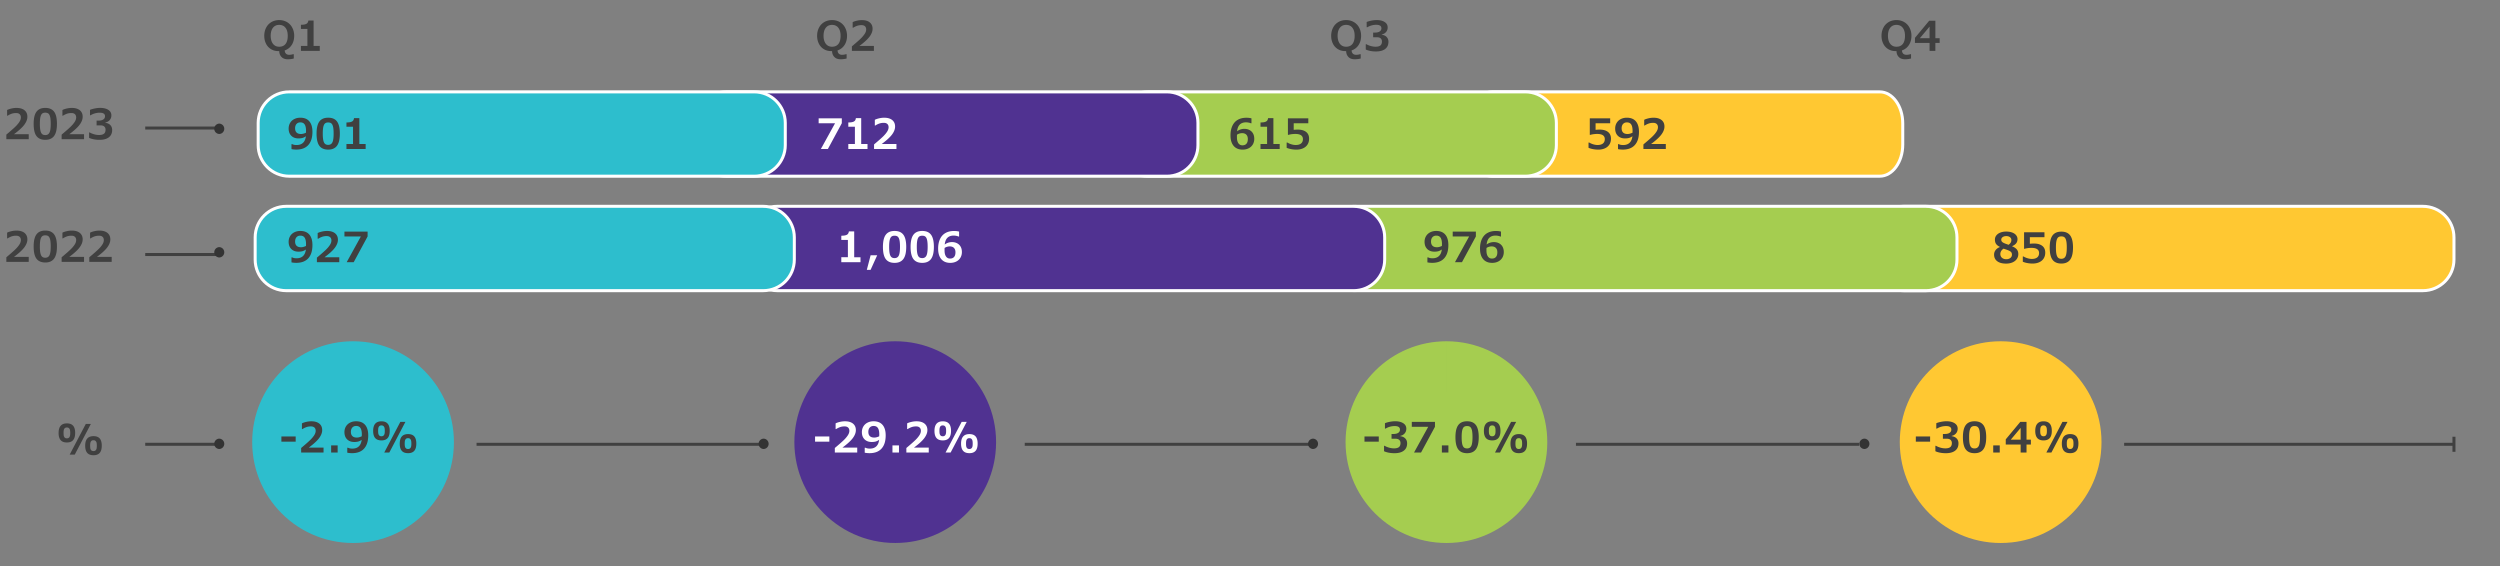 <svg xmlns="http://www.w3.org/2000/svg" xmlns:xlink="http://www.w3.org/1999/xlink" width="830" height="188" viewBox="0 0 830 188"><rect x="0" y="0" width="830" height="188" fill="#808080" stroke="none"/><path fill="#2DBECD" d="M117.214 146.786V113.3c19.75 0 35.506 17.098 33.275 37.299-1.701 15.397-14.065 27.761-29.462 29.462-20.201 2.231-37.299-13.526-37.298-33.275 0-18.494 14.993-33.486 33.486-33.486l-.001 33.486z"/><defs><path id="a" d="M263.728 146.786c0 19.752 17.105 35.511 37.307 33.274 15.396-1.704 27.757-14.071 29.455-29.467 2.227-20.198-13.528-37.292-33.275-37.293v33.486V113.3c-18.492 0-33.487 14.993-33.487 33.486"/></defs><use xlink:href="#a" overflow="visible" fill="#503291"/><clipPath><use xlink:href="#a" overflow="visible"/></clipPath><defs><path id="b" d="M446.728 146.786c0 19.747 17.091 35.502 37.29 33.276 15.398-1.697 27.766-14.059 29.47-29.456 2.236-20.204-13.522-37.306-33.274-37.306v33.486V113.3c-18.495 0-33.486 14.993-33.486 33.486"/></defs><use xlink:href="#b" overflow="visible" fill="#A5CD50"/><clipPath><use xlink:href="#b" overflow="visible"/></clipPath><defs><path id="c" d="M630.728 146.786c0 19.747 17.091 35.502 37.291 33.276 15.398-1.697 27.766-14.059 29.469-29.456 2.235-20.204-13.522-37.305-33.274-37.305v33.486-33.486c-18.476-.001-33.486 15.01-33.486 33.485"/></defs><use xlink:href="#c" overflow="visible" fill="#FFC832"/><clipPath><use xlink:href="#c" overflow="visible"/></clipPath><path fill="#404040" d="M24.95 143.717c0 1.085-.228 1.887-.684 2.406-.456.52-1.14.779-2.051.779-.939 0-1.634-.261-2.085-.783-.451-.521-.677-1.315-.677-2.382 0-2.114.92-3.172 2.762-3.172.92 0 1.606.261 2.058.782.452.523.677 1.312.677 2.37zm-1.634.007c0-.483-.037-.837-.109-1.063a1.125 1.125 0 00-.349-.536c-.16-.132-.376-.198-.649-.198s-.49.063-.649.191-.276.308-.349.54-.109.59-.109 1.073c0 .506.037.868.109 1.087s.187.392.342.52.374.191.656.191c.273 0 .49-.065.649-.194.159-.131.275-.31.349-.537.073-.229.109-.587.109-1.074zm6.843-2.967l-5.346 10.179h-1.682l5.346-10.179h1.682zm3.623 7.198c0 1.085-.228 1.887-.684 2.406-.456.52-1.14.779-2.051.779-.939 0-1.635-.262-2.088-.786-.454-.524-.68-1.317-.68-2.379 0-2.114.923-3.172 2.769-3.172.925 0 1.612.26 2.061.779.449.521.673 1.312.673 2.373zm-1.64 0c0-.483-.037-.838-.109-1.062a1.118 1.118 0 00-.349-.537c-.16-.132-.376-.198-.649-.198s-.49.063-.649.191c-.16.128-.276.308-.349.54-.073.232-.109.59-.109 1.073 0 .506.036.868.109 1.087.073.219.188.391.345.516.157.126.375.188.653.188.273 0 .49-.065.649-.194.159-.131.275-.31.349-.537.072-.228.109-.584.109-1.067z"/><g fill="#404040"><path d="M9.54 46.211H2.102v-1.518c1.545-1.294 2.593-2.222 3.145-2.782s.969-1.078 1.254-1.552c.285-.474.427-.93.427-1.367 0-.46-.137-.819-.41-1.076-.273-.258-.666-.387-1.176-.387-.565 0-1.076.083-1.531.25a6.338 6.338 0 00-1.285.639h-.164v-1.9c.392-.2.877-.365 1.456-.496a7.553 7.553 0 011.641-.194c1.139 0 2.029.257 2.669.769.64.514.96 1.236.96 2.171 0 .853-.341 1.735-1.022 2.649-.682.913-1.824 1.96-3.428 3.141H9.54v1.653zM18.905 41.125c0 1.818-.316 3.156-.947 4.013-.631.856-1.603 1.285-2.916 1.285-1.322 0-2.297-.417-2.926-1.251s-.943-2.183-.943-4.047c0-1.841.312-3.185.937-4.029.625-.846 1.602-1.269 2.933-1.269 1.326 0 2.301.424 2.926 1.271.623.848.936 2.19.936 4.027zm-2.065-.007c0-.938-.056-1.673-.167-2.201-.112-.528-.291-.913-.537-1.151-.246-.24-.611-.359-1.094-.359-.488 0-.854.121-1.101.362s-.425.629-.537 1.162-.167 1.265-.167 2.194c0 .925.058 1.655.174 2.191.116.535.298.924.547 1.165s.609.362 1.083.362c.647 0 1.108-.273 1.384-.82.277-.546.415-1.515.415-2.905zM27.901 46.211h-7.438v-1.518c1.545-1.294 2.593-2.222 3.145-2.782s.969-1.078 1.254-1.552c.285-.474.427-.93.427-1.367 0-.46-.137-.819-.41-1.076-.273-.258-.666-.387-1.176-.387-.565 0-1.076.083-1.531.25a6.338 6.338 0 00-1.285.639h-.164v-1.9c.392-.2.877-.365 1.456-.496a7.553 7.553 0 011.641-.194c1.139 0 2.029.257 2.669.769.64.514.96 1.236.96 2.171 0 .853-.341 1.735-1.022 2.649-.682.913-1.824 1.96-3.428 3.141H27.9v1.653zM34.969 40.776c.706.082 1.261.335 1.665.759s.605.966.605 1.627c0 1.044-.365 1.848-1.094 2.413-.729.565-1.764.848-3.104.848a9.65 9.65 0 01-1.993-.188c-.595-.125-1.086-.281-1.473-.468v-1.791l.205-.007c.406.246.896.45 1.473.611a5.956 5.956 0 001.603.243c.747 0 1.299-.14 1.654-.421.355-.279.533-.732.533-1.356 0-.433-.142-.778-.424-1.036-.283-.257-.7-.386-1.251-.386H32.07v-1.579h.595c.729 0 1.278-.131 1.647-.393.369-.263.554-.614.554-1.057 0-.784-.579-1.176-1.736-1.176-1.094 0-2.11.28-3.049.841h-.198v-1.798a8.99 8.99 0 011.651-.465 9.308 9.308 0 011.726-.178c1.112 0 2.01.218 2.693.652.684.436 1.025 1.043 1.025 1.822 0 .606-.181 1.123-.543 1.552s-.851.706-1.466.834v.097z"/></g><g fill="#404040"><path d="M9.54 86.936H2.102v-1.518c1.545-1.294 2.593-2.222 3.145-2.782s.969-1.078 1.254-1.552c.285-.474.427-.93.427-1.367 0-.46-.137-.819-.41-1.076-.273-.258-.666-.387-1.176-.387-.565 0-1.076.083-1.531.25a6.338 6.338 0 00-1.285.639h-.164v-1.9c.392-.2.877-.365 1.456-.496a7.553 7.553 0 011.641-.194c1.139 0 2.029.257 2.669.769.64.514.96 1.236.96 2.171 0 .853-.341 1.735-1.022 2.649-.682.913-1.824 1.96-3.428 3.141H9.54v1.653zM18.905 81.85c0 1.818-.316 3.156-.947 4.013-.631.856-1.603 1.285-2.916 1.285-1.322 0-2.297-.417-2.926-1.251s-.943-2.183-.943-4.047c0-1.841.312-3.185.937-4.029.625-.846 1.602-1.269 2.933-1.269 1.326 0 2.301.424 2.926 1.271.623.848.936 2.19.936 4.027zm-2.065-.007c0-.938-.056-1.673-.167-2.201-.112-.528-.291-.913-.537-1.151-.246-.24-.611-.359-1.094-.359-.488 0-.854.121-1.101.362s-.425.629-.537 1.162-.167 1.265-.167 2.194c0 .925.058 1.655.174 2.191.116.535.298.924.547 1.165s.609.362 1.083.362c.647 0 1.108-.273 1.384-.82.277-.547.415-1.516.415-2.905zM27.901 86.936h-7.438v-1.518c1.545-1.294 2.593-2.222 3.145-2.782s.969-1.078 1.254-1.552c.285-.474.427-.93.427-1.367 0-.46-.137-.819-.41-1.076-.273-.258-.666-.387-1.176-.387-.565 0-1.076.083-1.531.25a6.338 6.338 0 00-1.285.639h-.164v-1.9c.392-.2.877-.365 1.456-.496a7.553 7.553 0 011.641-.194c1.139 0 2.029.257 2.669.769.64.514.96 1.236.96 2.171 0 .853-.341 1.735-1.022 2.649-.682.913-1.824 1.96-3.428 3.141H27.9v1.653zM37.081 86.936h-7.438v-1.518c1.545-1.294 2.593-2.222 3.145-2.782s.969-1.078 1.254-1.552c.285-.474.427-.93.427-1.367 0-.46-.137-.819-.41-1.076-.273-.258-.666-.387-1.176-.387-.565 0-1.076.083-1.531.25a6.338 6.338 0 00-1.285.639h-.164v-1.9c.392-.2.877-.365 1.456-.496A7.553 7.553 0 0133 76.553c1.139 0 2.029.257 2.669.769.64.514.96 1.236.96 2.171 0 .853-.341 1.735-1.022 2.649-.682.913-1.824 1.96-3.428 3.141h4.901v1.653z"/></g><g fill="#404040"><path d="M92.692 6.664c.967 0 1.831.225 2.59.672a4.58 4.58 0 011.764 1.878c.417.805.625 1.692.625 2.664 0 1.196-.28 2.222-.84 3.077s-1.33 1.451-2.311 1.787c.031.479.176.841.433 1.086.258.243.61.365 1.058.365.475 0 .909-.069 1.304-.208h.222v1.444a7.71 7.71 0 01-2.016.249c-.869 0-1.549-.246-2.039-.739-.491-.492-.751-1.151-.783-1.976l-.282.007c-.923 0-1.741-.219-2.456-.658a4.358 4.358 0 01-1.649-1.82c-.386-.775-.578-1.646-.578-2.614 0-.985.207-1.879.622-2.681a4.521 4.521 0 011.753-1.867c.755-.444 1.616-.666 2.583-.666zm2.836 5.234c0-1.151-.249-2.045-.746-2.681-.497-.636-1.193-.954-2.089-.954-.882 0-1.573.319-2.073.957-.5.639-.749 1.531-.749 2.678 0 .721.112 1.354.336 1.901.224.547.546.969.967 1.267s.93.446 1.525.446c.909 0 1.608-.306 2.096-.917s.733-1.51.733-2.697zM106.17 16.877h-6.262v-1.633h2.15V9.607h-2.15V8.224c.833 0 1.439-.104 1.817-.312.378-.209.595-.577.648-1.105h1.74v8.438h2.056v1.632z"/></g><g fill="#404040"><path d="M276.237 6.664c.967 0 1.831.225 2.59.672a4.58 4.58 0 011.764 1.878c.417.805.625 1.692.625 2.664 0 1.196-.28 2.222-.84 3.077s-1.33 1.451-2.311 1.787c.031.479.176.841.433 1.086.258.243.61.365 1.058.365.475 0 .909-.069 1.304-.208h.222v1.444a7.71 7.71 0 01-2.016.249c-.869 0-1.549-.246-2.039-.739-.491-.492-.751-1.151-.783-1.976l-.282.007c-.923 0-1.741-.219-2.456-.658a4.358 4.358 0 01-1.649-1.82c-.386-.775-.578-1.646-.578-2.614 0-.985.207-1.879.622-2.681a4.521 4.521 0 011.753-1.867c.755-.444 1.616-.666 2.583-.666zm2.836 5.234c0-1.151-.249-2.045-.746-2.681-.497-.636-1.193-.954-2.089-.954-.882 0-1.573.319-2.073.957-.5.639-.749 1.531-.749 2.678 0 .721.112 1.354.336 1.901.224.547.546.969.967 1.267s.93.446 1.525.446c.909 0 1.608-.306 2.096-.917s.733-1.51.733-2.697zM290.138 16.877h-7.31v-1.491c1.518-1.272 2.548-2.184 3.09-2.735.542-.551.953-1.059 1.233-1.524s.42-.914.42-1.344c0-.452-.134-.806-.403-1.059-.269-.253-.654-.38-1.156-.38-.556 0-1.057.082-1.505.246a6.2 6.2 0 00-1.263.628h-.161V7.35c.385-.197.862-.359 1.431-.487a7.414 7.414 0 011.613-.191c1.12 0 1.994.252 2.624.756s.944 1.215.944 2.134c0 .837-.335 1.705-1.004 2.604-.669.897-1.793 1.927-3.369 3.087h4.817v1.624z"/></g><g fill="#404040"><path d="M446.907 6.664c.967 0 1.831.225 2.59.672a4.58 4.58 0 011.764 1.878c.417.805.625 1.692.625 2.664 0 1.196-.28 2.222-.84 3.077s-1.33 1.451-2.311 1.787c.031.479.176.841.433 1.086.258.243.61.365 1.058.365.475 0 .909-.069 1.304-.208h.222v1.444a7.71 7.71 0 01-2.016.249c-.869 0-1.549-.246-2.039-.739-.491-.492-.751-1.151-.783-1.976l-.282.007c-.923 0-1.741-.219-2.456-.658a4.358 4.358 0 01-1.649-1.82c-.386-.775-.578-1.646-.578-2.614 0-.985.207-1.879.622-2.681a4.521 4.521 0 011.753-1.867c.755-.444 1.616-.666 2.583-.666zm2.836 5.234c0-1.151-.249-2.045-.746-2.681-.497-.636-1.193-.954-2.089-.954-.882 0-1.573.319-2.073.957-.5.639-.749 1.531-.749 2.678 0 .721.112 1.354.336 1.901.224.547.546.969.967 1.267s.93.446 1.525.446c.909 0 1.608-.306 2.096-.917s.733-1.51.733-2.697zM458.732 11.535c.694.081 1.239.33 1.636.746.396.417.595.95.595 1.6 0 1.025-.358 1.815-1.075 2.371-.716.556-1.733.833-3.05.833-.721 0-1.374-.062-1.958-.185s-1.067-.276-1.448-.46v-1.76l.202-.007c.398.242.881.442 1.448.602s1.092.238 1.576.238c.734 0 1.276-.138 1.626-.413.349-.275.524-.72.524-1.333 0-.426-.139-.766-.417-1.019s-.688-.379-1.229-.379h-1.277v-1.553h.585c.716 0 1.256-.129 1.619-.386.363-.258.544-.604.544-1.038 0-.771-.569-1.156-1.707-1.156a5.735 5.735 0 00-2.997.827h-.195V7.296a8.867 8.867 0 011.623-.457 9.15 9.15 0 011.697-.175c1.093 0 1.975.214 2.647.642.672.429 1.008 1.025 1.008 1.791 0 .596-.178 1.104-.534 1.525s-.836.694-1.441.819v.094z"/></g><g fill="#404040"><path d="M629.62 6.664c.967 0 1.831.225 2.59.672a4.58 4.58 0 011.764 1.878c.417.805.625 1.692.625 2.664 0 1.196-.28 2.222-.84 3.077s-1.33 1.451-2.311 1.787c.031.479.176.841.433 1.086.258.243.61.365 1.058.365.475 0 .909-.069 1.304-.208h.222v1.444a7.71 7.71 0 01-2.016.249c-.869 0-1.549-.246-2.039-.739-.491-.492-.751-1.151-.783-1.976l-.282.007c-.923 0-1.741-.219-2.456-.658a4.358 4.358 0 01-1.649-1.82c-.386-.775-.578-1.646-.578-2.614 0-.985.207-1.879.622-2.681a4.521 4.521 0 011.753-1.867c.755-.444 1.616-.666 2.583-.666zm2.836 5.234c0-1.151-.249-2.045-.746-2.681-.497-.636-1.193-.954-2.089-.954-.882 0-1.573.319-2.073.957-.5.639-.749 1.531-.749 2.678 0 .721.112 1.354.336 1.901.224.547.546.969.967 1.267s.93.446 1.525.446c.909 0 1.608-.306 2.096-.917s.733-1.51.733-2.697zM643.965 14.25h-1.425v2.627h-1.921V14.25h-4.857v-1.68l4.736-5.697h2.042v5.805h1.425v1.572zm-3.346-1.572V8.835l-3.225 3.843h3.225z"/></g><g><path fill="none" stroke="#404040" d="M705.214 147.5l110 .001M814.714 145v5M48.214 42.5h24"/><path fill="#333" d="M72.797 44.48a1.721 1.721 0 000-3.44 1.721 1.721 0 000 3.44"/><path fill="none" stroke="#404040" d="M48.214 147.5h24"/><path fill="#333" d="M72.797 149.069a1.721 1.721 0 000-3.44 1.721 1.721 0 000 3.44"/><path fill="none" stroke="#404040" d="M340.214 147.5l95 .001"/><path fill="#333" d="M435.932 149.069a1.721 1.721 0 000-3.44 1.721 1.721 0 000 3.44"/><path fill="none" stroke="#404040" d="M523.214 147.5l94 .001"/><path fill="#333" d="M618.982 149.069a1.721 1.721 0 000-3.44 1.721 1.721 0 000 3.44"/><path fill="none" stroke="#404040" d="M48.214 84.5h24"/><path fill="#333" d="M72.797 85.482a1.721 1.721 0 000-3.44 1.721 1.721 0 000 3.44"/><path fill="none" stroke="#404040" d="M158.214 147.5l96 .001"/><path fill="#333" d="M253.523 149.069a1.721 1.721 0 000-3.44 1.721 1.721 0 000 3.44"/></g><g><g fill-rule="evenodd" clip-rule="evenodd" fill="#FFC832" stroke="#FFF" stroke-miterlimit="10"><path d="M495.36 30.5h128.708c4.223 0 7.646 4.701 7.646 10.5v7c0 5.799-3.423 10.5-7.646 10.5H495.36c-4.223 0-7.646-4.701-7.646-10.5v-7c0-5.799 3.424-10.5 7.646-10.5zM632.034 68.5h172.36c5.7 0 10.32 4.62 10.32 10.32v7.36c0 5.7-4.62 10.32-10.32 10.32h-172.36c-5.7 0-10.32-4.62-10.32-10.32v-7.36c0-5.7 4.621-10.32 10.32-10.32z"/></g><g fill-rule="evenodd" clip-rule="evenodd" fill="#A5CD50" stroke="#FFF" stroke-miterlimit="10"><path d="M381.034 30.5h125.36c5.7 0 10.32 4.62 10.32 10.32v7.36c0 5.7-4.62 10.32-10.32 10.32h-125.36c-5.7 0-10.32-4.62-10.32-10.32v-7.36c0-5.7 4.621-10.32 10.32-10.32zM450.034 68.5h189.36c5.7 0 10.32 4.62 10.32 10.32v7.36c0 5.7-4.62 10.32-10.32 10.32h-189.36c-5.7 0-10.32-4.62-10.32-10.32v-7.36c0-5.7 4.621-10.32 10.32-10.32z"/></g><g fill-rule="evenodd" clip-rule="evenodd" fill="#503291" stroke="#FFF" stroke-miterlimit="10"><path d="M241.034 30.5h146.36c5.7 0 10.32 4.62 10.32 10.32v7.36c0 5.7-4.62 10.32-10.32 10.32h-146.36c-5.7 0-10.32-4.62-10.32-10.32v-7.36c0-5.7 4.621-10.32 10.32-10.32zM258.034 68.5h191.36c5.7 0 10.32 4.62 10.32 10.32v7.36c0 5.7-4.62 10.32-10.32 10.32h-191.36c-5.7 0-10.32-4.62-10.32-10.32v-7.36c0-5.7 4.621-10.32 10.32-10.32z"/></g><g fill-rule="evenodd" clip-rule="evenodd" fill="#2DBECD" stroke="#FFF" stroke-miterlimit="10"><path d="M96.034 30.5h154.36c5.7 0 10.32 4.62 10.32 10.32v7.36c0 5.7-4.62 10.32-10.32 10.32H96.034c-5.7 0-10.32-4.62-10.32-10.32v-7.36c0-5.7 4.621-10.32 10.32-10.32zM95.034 68.5h158.36c5.7 0 10.32 4.62 10.32 10.32v7.36c0 5.7-4.62 10.32-10.32 10.32H95.034c-5.7 0-10.32-4.62-10.32-10.32v-7.36c0-5.7 4.621-10.32 10.32-10.32z"/></g></g><g><g fill="#404040"><path d="M640.799 146.627h-4.744v-1.723h4.744v1.723zM647.943 144.815c.706.082 1.261.335 1.665.759s.605.966.605 1.627c0 1.044-.365 1.848-1.094 2.413-.729.565-1.764.848-3.104.848a9.65 9.65 0 01-1.993-.188c-.595-.125-1.086-.281-1.473-.468v-1.791l.205-.007c.406.246.896.45 1.473.611a5.956 5.956 0 001.603.243c.747 0 1.299-.14 1.654-.421.355-.279.533-.732.533-1.356 0-.433-.142-.778-.424-1.036-.283-.257-.7-.386-1.251-.386h-1.299v-1.579h.595c.729 0 1.278-.131 1.647-.393.369-.263.554-.614.554-1.057 0-.784-.579-1.176-1.736-1.176-1.094 0-2.11.28-3.049.841h-.198v-1.798c.479-.191 1.029-.347 1.651-.465s1.197-.178 1.726-.178c1.112 0 2.01.218 2.693.652.684.436 1.025 1.043 1.025 1.822 0 .606-.181 1.123-.543 1.552s-.851.706-1.466.834v.097zM659.42 145.164c0 1.818-.316 3.156-.947 4.013-.631.856-1.603 1.285-2.916 1.285-1.322 0-2.297-.417-2.926-1.251s-.943-2.183-.943-4.047c0-1.841.312-3.185.937-4.029.625-.846 1.602-1.269 2.933-1.269 1.326 0 2.301.424 2.926 1.271.624.848.936 2.19.936 4.027zm-2.064-.007c0-.938-.056-1.673-.167-2.201-.112-.528-.291-.913-.537-1.151-.246-.24-.611-.359-1.094-.359-.488 0-.854.121-1.101.362s-.425.629-.537 1.162-.167 1.265-.167 2.194c0 .925.058 1.655.174 2.191.116.535.298.924.547 1.165s.609.362 1.083.362c.647 0 1.108-.273 1.384-.82.277-.546.415-1.515.415-2.905zM663.918 150.25h-2.167v-2.372h2.167v2.372zM674.254 147.577h-1.449v2.673h-1.955v-2.673h-4.942v-1.709l4.819-5.797h2.078v5.906h1.449v1.6zm-3.404-1.599v-3.91l-3.281 3.91h3.281zM681.199 143.031c0 1.085-.228 1.887-.684 2.406-.456.52-1.14.779-2.051.779-.939 0-1.634-.261-2.085-.783-.451-.521-.677-1.315-.677-2.382 0-2.114.92-3.172 2.762-3.172.92 0 1.606.261 2.058.782.452.524.677 1.313.677 2.37zm-1.634.007c0-.483-.037-.837-.109-1.063a1.125 1.125 0 00-.349-.536c-.16-.132-.376-.198-.649-.198s-.49.063-.649.191-.276.308-.349.54-.109.59-.109 1.073c0 .506.037.868.109 1.087s.187.392.342.52.374.191.656.191c.273 0 .49-.065.649-.194.159-.131.275-.31.349-.537.073-.228.109-.587.109-1.074zm6.843-2.967l-5.346 10.179h-1.682l5.346-10.179h1.682zm3.623 7.199c0 1.085-.228 1.887-.684 2.406-.456.52-1.14.779-2.051.779-.939 0-1.635-.262-2.088-.786-.454-.524-.68-1.317-.68-2.379 0-2.114.923-3.172 2.769-3.172.925 0 1.612.26 2.061.779.449.52.673 1.311.673 2.373zm-1.64 0c0-.483-.037-.838-.109-1.062a1.118 1.118 0 00-.349-.537c-.16-.132-.376-.198-.649-.198s-.49.063-.649.191c-.16.128-.276.308-.349.54-.073.232-.109.59-.109 1.073 0 .506.036.868.109 1.087.073.219.188.391.345.516.157.126.375.188.653.188.273 0 .49-.065.649-.194.159-.131.275-.31.349-.537.072-.229.109-.584.109-1.067z"/></g><g fill="#404040"><path d="M103.729 81.38c0 1.896-.458 3.351-1.374 4.364-.916 1.015-2.254 1.521-4.013 1.521-.224 0-.502-.016-.837-.048s-.58-.07-.735-.116v-1.654h.239c.378.2.861.301 1.449.301.916 0 1.635-.251 2.157-.752.521-.501.835-1.226.94-2.174a3.365 3.365 0 01-1.104.567c-.381.109-.833.164-1.357.164-.994 0-1.787-.293-2.379-.878-.592-.586-.889-1.385-.889-2.396 0-.692.162-1.313.485-1.863.324-.549.783-.976 1.377-1.281s1.266-.458 2.013-.458c1.312 0 2.312.403 2.998 1.21.687.806 1.03 1.97 1.03 3.493zm-2.126-.335c0-.948-.15-1.654-.451-2.119s-.779-.697-1.436-.697c-.529 0-.952.174-1.268.523-.317.348-.475.832-.475 1.452 0 .61.166 1.077.499 1.397.333.322.822.482 1.47.482.497 0 1.043-.142 1.641-.424l.02-.614zM112.643 87.061h-7.438v-1.518c1.545-1.294 2.593-2.222 3.145-2.782.551-.561.969-1.078 1.254-1.552.285-.474.427-.93.427-1.367 0-.46-.137-.819-.41-1.076-.273-.258-.666-.387-1.176-.387-.565 0-1.076.083-1.531.25a6.338 6.338 0 00-1.285.639h-.164v-1.9c.392-.2.877-.365 1.456-.496a7.553 7.553 0 011.641-.194c1.139 0 2.029.257 2.669.769.64.514.96 1.236.96 2.171 0 .853-.341 1.735-1.022 2.649-.682.913-1.824 1.96-3.428 3.141h4.901v1.653zM122.042 78.509l-4.621 8.552h-2.331l4.71-8.545h-5.448v-1.634h7.69v1.627z"/></g><g fill="#FFF"><path d="M285.684 87.061h-6.371V85.4h2.188v-5.735h-2.188v-1.408c.848 0 1.464-.105 1.849-.318.385-.211.605-.586.66-1.124h1.771v8.586h2.092v1.66zM291.234 84.743l-2.194 4.847h-1.258l1.265-4.847h2.187zM300.866 81.975c0 1.818-.316 3.156-.947 4.013-.631.856-1.603 1.285-2.916 1.285-1.322 0-2.297-.417-2.926-1.251s-.943-2.183-.943-4.047c0-1.841.312-3.185.937-4.029.624-.846 1.602-1.269 2.933-1.269 1.326 0 2.301.424 2.926 1.271.623.848.936 2.19.936 4.027zm-2.065-.007c0-.938-.056-1.673-.167-2.201-.112-.528-.291-.913-.537-1.151-.246-.24-.611-.359-1.094-.359-.488 0-.854.121-1.101.362s-.425.629-.537 1.162c-.112.533-.167 1.265-.167 2.194 0 .925.058 1.655.174 2.191.116.535.298.924.547 1.165.248.241.609.362 1.083.362.647 0 1.108-.273 1.384-.82.277-.547.415-1.516.415-2.905zM310.046 81.975c0 1.818-.316 3.156-.947 4.013-.631.856-1.603 1.285-2.916 1.285-1.322 0-2.297-.417-2.926-1.251s-.943-2.183-.943-4.047c0-1.841.312-3.185.937-4.029.624-.846 1.602-1.269 2.933-1.269 1.326 0 2.301.424 2.926 1.271.624.848.936 2.19.936 4.027zm-2.064-.007c0-.938-.056-1.673-.167-2.201-.112-.528-.291-.913-.537-1.151-.246-.24-.611-.359-1.094-.359-.488 0-.854.121-1.101.362s-.425.629-.537 1.162c-.112.533-.167 1.265-.167 2.194 0 .925.058 1.655.174 2.191.116.535.298.924.547 1.165.248.241.609.362 1.083.362.647 0 1.108-.273 1.384-.82.277-.547.415-1.516.415-2.905zM319.35 83.677c0 .702-.162 1.327-.485 1.876-.324.55-.781.974-1.371 1.271-.59.299-1.259.448-2.006.448-1.285 0-2.278-.411-2.977-1.233-.7-.823-1.049-1.984-1.049-3.483 0-1.23.206-2.29.619-3.179s1.014-1.559 1.805-2.01c.791-.451 1.74-.677 2.847-.677.651 0 1.214.066 1.688.198v1.641h-.205a3.223 3.223 0 00-.752-.229 4.381 4.381 0 00-.841-.086c-1.791 0-2.782.993-2.974 2.98a3.419 3.419 0 011.107-.608 4.057 4.057 0 011.312-.212c.629 0 1.194.131 1.695.393.501.263.891.64 1.169 1.132.279.493.418 1.085.418 1.778zm-5.756-.527c0 .861.159 1.525.479 1.992.319.468.768.701 1.347.701.574 0 1.016-.176 1.326-.526.31-.351.465-.868.465-1.552 0-.629-.166-1.113-.496-1.453-.331-.339-.801-.509-1.412-.509-.287 0-.583.046-.885.137a2.857 2.857 0 00-.81.383l-.014.41v.417z"/></g><g fill="#404040"><path d="M480.855 81.38c0 1.896-.458 3.351-1.374 4.364-.916 1.015-2.254 1.521-4.013 1.521-.224 0-.502-.016-.837-.048s-.58-.07-.735-.116v-1.654h.239c.378.2.861.301 1.449.301.916 0 1.635-.251 2.157-.752.521-.501.835-1.226.94-2.174a3.365 3.365 0 01-1.104.567c-.381.109-.833.164-1.357.164-.994 0-1.787-.293-2.379-.878-.592-.586-.889-1.385-.889-2.396 0-.692.162-1.313.485-1.863.324-.549.783-.976 1.377-1.281s1.266-.458 2.013-.458c1.312 0 2.312.403 2.998 1.21.687.806 1.03 1.97 1.03 3.493zm-2.126-.335c0-.948-.15-1.654-.451-2.119s-.779-.697-1.436-.697c-.529 0-.952.174-1.268.523-.317.348-.475.832-.475 1.452 0 .61.166 1.077.499 1.397.333.322.822.482 1.47.482.497 0 1.043-.142 1.641-.424l.02-.614zM489.988 78.509l-4.621 8.552h-2.331l4.71-8.545h-5.448v-1.634h7.69v1.627zM499.257 83.677c0 .702-.162 1.327-.485 1.876-.324.55-.781.974-1.371 1.271-.59.299-1.259.448-2.006.448-1.285 0-2.278-.411-2.977-1.233-.7-.823-1.049-1.984-1.049-3.483 0-1.23.206-2.29.619-3.179s1.014-1.559 1.805-2.01c.791-.451 1.74-.677 2.847-.677.651 0 1.214.066 1.688.198v1.641h-.205a3.223 3.223 0 00-.752-.229 4.381 4.381 0 00-.841-.086c-1.791 0-2.782.993-2.974 2.98a3.419 3.419 0 011.107-.608 4.057 4.057 0 011.312-.212c.629 0 1.194.131 1.695.393.501.263.891.64 1.169 1.132.279.493.418 1.085.418 1.778zm-5.756-.527c0 .861.159 1.525.479 1.992.319.468.768.701 1.347.701.574 0 1.016-.176 1.326-.526.31-.351.465-.868.465-1.552 0-.629-.166-1.113-.496-1.453-.331-.339-.801-.509-1.412-.509-.287 0-.583.046-.885.137a2.857 2.857 0 00-.81.383l-.014.41v.417z"/></g><g fill="#404040"><path d="M670.081 84.343c0 .606-.167 1.153-.502 1.641s-.812.864-1.432 1.132c-.62.266-1.329.399-2.126.399-1.263 0-2.242-.262-2.939-.786s-1.046-1.263-1.046-2.215c0-.524.16-1.006.479-1.445.319-.44.802-.792 1.449-1.057v-.041c-.597-.296-1.022-.631-1.275-1.005s-.379-.85-.379-1.429c0-.506.157-.963.472-1.371.314-.407.759-.725 1.333-.949.574-.227 1.224-.339 1.948-.339.738 0 1.393.104 1.965.314.572.21 1.012.507 1.319.892.308.386.461.819.461 1.303 0 .565-.15 1.032-.451 1.401s-.748.684-1.34.943v.041c.688.273 1.204.615 1.548 1.025.343.411.516.926.516 1.546zm-2.12.219c0-.306-.057-.548-.171-.728-.114-.181-.304-.347-.571-.5-.267-.152-.665-.317-1.193-.495l-.841-.287a2.46 2.46 0 00-.79.782 1.848 1.848 0 00-.284.981c0 .538.183.964.55 1.278.367.314.839.472 1.418.472.551 0 1.002-.14 1.354-.421.353-.279.528-.64.528-1.082zm-.191-4.902c0-.374-.155-.68-.465-.92-.31-.238-.718-.358-1.224-.358-.47 0-.864.109-1.183.328-.319.219-.479.501-.479.848 0 .278.082.511.246.697s.458.367.882.54c.073.041.282.122.629.242.346.121.576.197.69.229.333-.26.566-.508.701-.745.136-.237.203-.524.203-.861zM679.022 83.871c0 .747-.176 1.396-.526 1.945-.351.549-.848.967-1.49 1.254s-1.376.431-2.201.431c-.552 0-1.114-.053-1.688-.157s-1.089-.253-1.545-.444v-1.764h.219c.419.26.879.463 1.381.608.501.146.966.219 1.395.219.779 0 1.375-.169 1.788-.506.412-.337.619-.822.619-1.456 0-.561-.211-.985-.632-1.274-.422-.29-1.052-.435-1.89-.435-.825 0-1.595.104-2.311.314h-.15V77.11h6.768v1.641h-4.847v2.188c.077-.019.264-.038.561-.058.296-.021.556-.031.779-.031 1.18 0 2.104.259 2.772.775.664.518.998 1.267.998 2.246zM688.236 82.203c0 1.818-.316 3.156-.947 4.013-.631.856-1.603 1.285-2.916 1.285-1.322 0-2.297-.417-2.926-1.251s-.943-2.183-.943-4.047c0-1.841.312-3.185.937-4.029.624-.846 1.602-1.269 2.933-1.269 1.326 0 2.301.424 2.926 1.271.624.848.936 2.19.936 4.027zm-2.064-.007c0-.938-.056-1.673-.167-2.201-.112-.528-.291-.913-.537-1.151-.246-.24-.611-.359-1.094-.359-.488 0-.854.121-1.101.362s-.425.629-.537 1.162c-.112.533-.167 1.265-.167 2.194 0 .925.058 1.655.174 2.191.116.535.298.924.547 1.165.248.241.609.362 1.083.362.647 0 1.108-.273 1.384-.82.277-.546.415-1.515.415-2.905z"/></g><g fill="#404040"><path d="M534.841 46.047c0 .747-.176 1.396-.526 1.945-.351.549-.848.967-1.49 1.254s-1.376.431-2.201.431c-.552 0-1.114-.053-1.688-.157s-1.089-.253-1.545-.444v-1.764h.219c.419.26.879.463 1.381.608.501.146.966.219 1.395.219.779 0 1.375-.169 1.788-.506.412-.337.619-.822.619-1.456 0-.561-.211-.985-.632-1.274-.422-.29-1.052-.435-1.89-.435-.825 0-1.595.104-2.311.314h-.15v-5.496h6.768v1.641h-4.847v2.188c.077-.019.264-.038.561-.058.296-.021.556-.031.779-.031 1.18 0 2.104.259 2.772.775.664.517.998 1.266.998 2.246zM544.138 43.784c0 1.896-.458 3.351-1.374 4.364-.916 1.015-2.254 1.521-4.013 1.521-.224 0-.502-.016-.837-.048s-.58-.07-.735-.116v-1.654h.239c.378.2.861.301 1.449.301.916 0 1.635-.251 2.157-.752.521-.501.835-1.226.94-2.174a3.365 3.365 0 01-1.104.567c-.381.109-.833.164-1.357.164-.994 0-1.787-.293-2.379-.878-.592-.586-.889-1.385-.889-2.396 0-.692.162-1.313.485-1.863.324-.549.783-.976 1.377-1.281s1.266-.458 2.013-.458c1.312 0 2.312.403 2.998 1.21.686.807 1.03 1.971 1.03 3.493zm-2.126-.335c0-.948-.15-1.654-.451-2.119s-.779-.697-1.436-.697c-.529 0-.952.174-1.268.523-.317.348-.475.832-.475 1.452 0 .61.166 1.077.499 1.397.333.322.822.482 1.47.482.497 0 1.043-.142 1.641-.424l.02-.614zM553.051 49.465h-7.438v-1.518c1.545-1.294 2.593-2.222 3.145-2.782.551-.561.969-1.078 1.254-1.552.285-.474.427-.93.427-1.367 0-.46-.137-.819-.41-1.076-.273-.258-.666-.387-1.176-.387-.565 0-1.076.083-1.531.25a6.338 6.338 0 00-1.285.639h-.164v-1.9c.392-.2.877-.365 1.456-.496a7.553 7.553 0 011.641-.194c1.139 0 2.029.257 2.669.769.64.514.96 1.236.96 2.171 0 .853-.341 1.735-1.022 2.649-.682.913-1.824 1.96-3.428 3.141h4.901v1.653z"/></g><g fill="#404040"><path d="M98.164 146.627H93.42v-1.723h4.744v1.723zM107.419 150.25h-7.438v-1.518c1.545-1.294 2.593-2.222 3.145-2.782s.969-1.078 1.254-1.552c.285-.474.427-.93.427-1.367 0-.46-.137-.819-.41-1.076-.273-.258-.666-.387-1.176-.387-.565 0-1.076.083-1.531.25a6.338 6.338 0 00-1.285.639h-.164v-1.9c.392-.2.877-.365 1.456-.496a7.553 7.553 0 011.641-.194c1.139 0 2.029.257 2.669.769.64.514.96 1.236.96 2.171 0 .853-.341 1.735-1.022 2.649-.682.913-1.824 1.96-3.428 3.141h4.901v1.653zM112.102 150.25h-2.167v-2.372h2.167v2.372zM122.253 144.569c0 1.896-.458 3.351-1.374 4.364-.916 1.015-2.254 1.521-4.013 1.521-.223 0-.502-.016-.837-.048s-.58-.07-.735-.116v-1.654h.239c.378.2.861.301 1.449.301.916 0 1.635-.251 2.157-.752.521-.501.835-1.226.94-2.174a3.365 3.365 0 01-1.104.567c-.381.109-.833.164-1.357.164-.994 0-1.787-.293-2.379-.878-.592-.586-.889-1.385-.889-2.396 0-.692.162-1.313.485-1.863.324-.549.783-.976 1.377-1.281s1.266-.458 2.013-.458c1.312 0 2.312.403 2.998 1.21.687.807 1.03 1.971 1.03 3.493zm-2.126-.335c0-.948-.15-1.654-.451-2.119s-.779-.697-1.436-.697c-.529 0-.951.174-1.268.523-.317.348-.475.832-.475 1.452 0 .61.167 1.077.499 1.397.333.322.823.482 1.47.482.497 0 1.043-.142 1.641-.424l.02-.614zM129.383 143.031c0 1.085-.228 1.887-.684 2.406-.456.52-1.14.779-2.051.779-.939 0-1.634-.261-2.085-.783-.451-.521-.677-1.315-.677-2.382 0-2.114.92-3.172 2.762-3.172.92 0 1.606.261 2.058.782.451.524.677 1.313.677 2.37zm-1.634.007c0-.483-.037-.837-.109-1.063a1.125 1.125 0 00-.349-.536c-.16-.132-.376-.198-.649-.198s-.49.063-.649.191-.276.308-.349.54-.109.59-.109 1.073c0 .506.037.868.109 1.087s.187.392.342.52.374.191.656.191c.273 0 .49-.065.649-.194.159-.131.275-.31.349-.537.072-.228.109-.587.109-1.074zm6.843-2.967l-5.346 10.179h-1.682l5.346-10.179h1.682zm3.623 7.199c0 1.085-.228 1.887-.684 2.406-.456.52-1.14.779-2.051.779-.939 0-1.635-.262-2.088-.786-.454-.524-.68-1.317-.68-2.379 0-2.114.923-3.172 2.769-3.172.925 0 1.612.26 2.061.779.448.52.673 1.311.673 2.373zm-1.641 0c0-.483-.037-.838-.109-1.062a1.118 1.118 0 00-.349-.537c-.16-.132-.376-.198-.649-.198s-.49.063-.649.191c-.16.128-.276.308-.349.54-.073.232-.109.59-.109 1.073 0 .506.036.868.109 1.087.073.219.188.391.345.516.157.126.375.188.653.188.273 0 .49-.065.649-.194.159-.131.275-.31.349-.537.073-.229.109-.584.109-1.067z"/></g><g fill="#FFF"><path d="M275.343 146.627h-4.744v-1.723h4.744v1.723zM284.599 150.25h-7.438v-1.518c1.545-1.294 2.593-2.222 3.145-2.782s.969-1.078 1.254-1.552c.285-.474.427-.93.427-1.367 0-.46-.137-.819-.41-1.076-.273-.258-.666-.387-1.176-.387-.565 0-1.076.083-1.531.25a6.338 6.338 0 00-1.285.639h-.164v-1.9c.392-.2.877-.365 1.456-.496a7.553 7.553 0 011.641-.194c1.139 0 2.029.257 2.669.769.64.514.96 1.236.96 2.171 0 .853-.341 1.735-1.022 2.649-.682.913-1.824 1.96-3.428 3.141h4.901v1.653zM294.046 144.569c0 1.896-.458 3.351-1.374 4.364-.916 1.015-2.254 1.521-4.013 1.521-.223 0-.502-.016-.837-.048s-.58-.07-.735-.116v-1.654h.239c.378.2.861.301 1.449.301.916 0 1.635-.251 2.157-.752.521-.501.835-1.226.94-2.174a3.365 3.365 0 01-1.104.567c-.381.109-.833.164-1.357.164-.994 0-1.787-.293-2.379-.878-.592-.586-.889-1.385-.889-2.396 0-.692.162-1.313.485-1.863.324-.549.783-.976 1.377-1.281s1.266-.458 2.013-.458c1.312 0 2.312.403 2.998 1.21.687.807 1.03 1.971 1.03 3.493zm-2.126-.335c0-.948-.15-1.654-.451-2.119s-.779-.697-1.436-.697c-.529 0-.951.174-1.268.523-.317.348-.475.832-.475 1.452 0 .61.167 1.077.499 1.397.333.322.823.482 1.47.482.497 0 1.043-.142 1.641-.424l.02-.614zM298.462 150.25h-2.167v-2.372h2.167v2.372zM308.347 150.25h-7.438v-1.518c1.545-1.294 2.593-2.222 3.145-2.782s.969-1.078 1.254-1.552c.285-.474.427-.93.427-1.367 0-.46-.137-.819-.41-1.076-.273-.258-.666-.387-1.176-.387-.565 0-1.076.083-1.531.25a6.338 6.338 0 00-1.285.639h-.164v-1.9c.392-.2.877-.365 1.456-.496a7.553 7.553 0 011.641-.194c1.139 0 2.029.257 2.669.769.64.514.96 1.236.96 2.171 0 .853-.341 1.735-1.022 2.649-.682.913-1.824 1.96-3.428 3.141h4.901v1.653zM315.743 143.031c0 1.085-.228 1.887-.684 2.406-.456.52-1.14.779-2.051.779-.939 0-1.634-.261-2.085-.783-.451-.521-.677-1.315-.677-2.382 0-2.114.92-3.172 2.762-3.172.92 0 1.606.261 2.058.782.452.524.677 1.313.677 2.37zm-1.634.007c0-.483-.037-.837-.109-1.063a1.125 1.125 0 00-.349-.536c-.16-.132-.376-.198-.649-.198s-.49.063-.649.191-.276.308-.349.54-.109.59-.109 1.073c0 .506.037.868.109 1.087s.187.392.342.52.374.191.656.191c.273 0 .49-.065.649-.194.159-.131.275-.31.349-.537.073-.228.109-.587.109-1.074zm6.843-2.967l-5.346 10.179h-1.682l5.346-10.179h1.682zm3.623 7.199c0 1.085-.228 1.887-.684 2.406-.456.52-1.14.779-2.051.779-.939 0-1.635-.262-2.088-.786-.454-.524-.68-1.317-.68-2.379 0-2.114.923-3.172 2.769-3.172.925 0 1.612.26 2.061.779.449.52.673 1.311.673 2.373zm-1.64 0c0-.483-.037-.838-.109-1.062a1.118 1.118 0 00-.349-.537c-.16-.132-.376-.198-.649-.198s-.49.063-.649.191c-.16.128-.276.308-.349.54-.073.232-.109.59-.109 1.073 0 .506.036.868.109 1.087.073.219.188.391.345.516.157.126.375.188.653.188.273 0 .49-.065.649-.194.159-.131.275-.31.349-.537.072-.229.109-.584.109-1.067z"/></g><g fill="#404040"><path d="M457.751 146.627h-4.744v-1.723h4.744v1.723zM464.894 144.815c.706.082 1.261.335 1.665.759s.605.966.605 1.627c0 1.044-.365 1.848-1.094 2.413-.729.565-1.764.848-3.104.848a9.65 9.65 0 01-1.993-.188c-.595-.125-1.086-.281-1.473-.468v-1.791l.205-.007c.406.246.896.45 1.473.611a5.956 5.956 0 001.603.243c.747 0 1.299-.14 1.654-.421.355-.279.533-.732.533-1.356 0-.433-.142-.778-.424-1.036-.283-.257-.7-.386-1.251-.386h-1.299v-1.579h.595c.729 0 1.278-.131 1.647-.393.369-.263.554-.614.554-1.057 0-.784-.579-1.176-1.736-1.176-1.094 0-2.11.28-3.049.841h-.198v-1.798c.479-.191 1.029-.347 1.651-.465s1.197-.178 1.726-.178c1.112 0 2.01.218 2.693.652.684.436 1.025 1.043 1.025 1.822 0 .606-.181 1.123-.543 1.552s-.851.706-1.466.834v.097zM476.406 141.698l-4.621 8.552h-2.331l4.71-8.545h-5.448v-1.634h7.69v1.627zM480.869 150.25h-2.167v-2.372h2.167v2.372zM490.939 145.164c0 1.818-.316 3.156-.947 4.013-.631.856-1.603 1.285-2.916 1.285-1.322 0-2.297-.417-2.926-1.251s-.943-2.183-.943-4.047c0-1.841.312-3.185.937-4.029.625-.846 1.602-1.269 2.933-1.269 1.326 0 2.301.424 2.926 1.271.623.848.936 2.19.936 4.027zm-2.065-.007c0-.938-.056-1.673-.167-2.201-.112-.528-.291-.913-.537-1.151-.246-.24-.611-.359-1.094-.359-.488 0-.854.121-1.101.362s-.425.629-.537 1.162-.167 1.265-.167 2.194c0 .925.058 1.655.174 2.191.116.535.298.924.547 1.165s.609.362 1.083.362c.647 0 1.108-.273 1.384-.82.277-.546.415-1.515.415-2.905zM498.15 143.031c0 1.085-.228 1.887-.684 2.406-.456.52-1.14.779-2.051.779-.939 0-1.634-.261-2.085-.783-.451-.521-.677-1.315-.677-2.382 0-2.114.92-3.172 2.762-3.172.92 0 1.606.261 2.058.782.452.524.677 1.313.677 2.37zm-1.633.007c0-.483-.037-.837-.109-1.063a1.125 1.125 0 00-.349-.536c-.16-.132-.376-.198-.649-.198s-.49.063-.649.191-.276.308-.349.54-.109.59-.109 1.073c0 .506.037.868.109 1.087s.187.392.342.52.374.191.656.191c.273 0 .49-.065.649-.194.159-.131.275-.31.349-.537.072-.228.109-.587.109-1.074zm6.842-2.967l-5.346 10.179h-1.682l5.346-10.179h1.682zm3.623 7.199c0 1.085-.228 1.887-.684 2.406-.456.52-1.14.779-2.051.779-.939 0-1.635-.262-2.088-.786-.454-.524-.68-1.317-.68-2.379 0-2.114.923-3.172 2.769-3.172.925 0 1.612.26 2.061.779.449.52.673 1.311.673 2.373zm-1.64 0c0-.483-.037-.838-.109-1.062a1.118 1.118 0 00-.349-.537c-.16-.132-.376-.198-.649-.198s-.49.063-.649.191c-.16.128-.276.308-.349.54-.073.232-.109.59-.109 1.073 0 .506.036.868.109 1.087.073.219.188.391.345.516.157.126.375.188.653.188.273 0 .49-.065.649-.194.159-.131.275-.31.349-.537.072-.229.109-.584.109-1.067z"/></g><g fill="#404040"><path d="M416.416 46.081c0 .702-.162 1.327-.485 1.876-.324.55-.781.974-1.371 1.271-.59.299-1.259.448-2.006.448-1.285 0-2.278-.411-2.977-1.233-.7-.823-1.049-1.984-1.049-3.483 0-1.23.206-2.29.619-3.179s1.014-1.559 1.805-2.01c.791-.451 1.74-.677 2.847-.677.651 0 1.214.066 1.688.198v1.641h-.205a3.223 3.223 0 00-.752-.229 4.381 4.381 0 00-.841-.086c-1.791 0-2.782.993-2.974 2.98a3.419 3.419 0 011.107-.608 4.057 4.057 0 011.312-.212c.629 0 1.194.131 1.695.393.501.263.891.64 1.169 1.132.278.493.418 1.086.418 1.778zm-5.756-.526c0 .861.159 1.525.479 1.992.319.468.768.701 1.347.701.574 0 1.016-.176 1.326-.526.31-.351.465-.868.465-1.552 0-.629-.166-1.113-.496-1.453-.331-.339-.801-.509-1.412-.509-.287 0-.583.046-.885.137a2.857 2.857 0 00-.81.383l-.014.41v.417zM424.858 49.465h-6.371v-1.661h2.188v-5.735h-2.188V40.66c.848 0 1.464-.105 1.849-.318.385-.211.605-.586.66-1.124h1.771v8.586h2.092v1.661zM434.619 46.047c0 .747-.176 1.396-.526 1.945-.351.549-.848.967-1.49 1.254s-1.376.431-2.201.431c-.552 0-1.114-.053-1.688-.157s-1.089-.253-1.545-.444v-1.764h.219c.419.26.879.463 1.381.608.501.146.966.219 1.395.219.779 0 1.375-.169 1.788-.506.412-.337.619-.822.619-1.456 0-.561-.211-.985-.632-1.274-.422-.29-1.052-.435-1.89-.435-.825 0-1.595.104-2.311.314h-.15v-5.496h6.768v1.641h-4.847v2.188c.077-.019.264-.038.561-.058.296-.021.556-.031.779-.031 1.18 0 2.104.259 2.772.775.664.517.998 1.266.998 2.246z"/></g><g fill="#FFF"><path d="M279.48 40.913l-4.621 8.552h-2.331l4.71-8.545h-5.448v-1.634h7.69v1.627zM288.011 49.465h-6.371v-1.661h2.188v-5.735h-2.188V40.66c.848 0 1.464-.105 1.849-.318.385-.211.605-.586.66-1.124h1.771v8.586h2.092v1.661zM297.622 49.465h-7.438v-1.518c1.545-1.294 2.593-2.222 3.145-2.782.551-.561.969-1.078 1.254-1.552.285-.474.427-.93.427-1.367 0-.46-.137-.819-.41-1.076-.273-.258-.666-.387-1.176-.387-.565 0-1.076.083-1.531.25a6.338 6.338 0 00-1.285.639h-.164v-1.9c.392-.2.877-.365 1.456-.496a7.553 7.553 0 011.641-.194c1.139 0 2.029.257 2.669.769.64.514.96 1.236.96 2.171 0 .853-.341 1.735-1.022 2.649-.682.913-1.824 1.96-3.428 3.141h4.901v1.653z"/></g><g fill="#404040"><path d="M103.729 43.782c0 1.896-.458 3.351-1.374 4.364-.916 1.015-2.254 1.521-4.013 1.521-.224 0-.502-.016-.837-.048s-.58-.07-.735-.116V47.85h.239c.378.2.861.301 1.449.301.916 0 1.635-.251 2.157-.752.521-.501.835-1.226.94-2.174a3.365 3.365 0 01-1.104.567c-.381.109-.833.164-1.357.164-.994 0-1.787-.293-2.379-.878-.592-.586-.889-1.385-.889-2.396 0-.692.162-1.313.485-1.863.324-.549.783-.976 1.377-1.281s1.266-.458 2.013-.458c1.312 0 2.312.403 2.998 1.21.687.806 1.03 1.97 1.03 3.492zm-2.126-.335c0-.948-.15-1.654-.451-2.119s-.779-.697-1.436-.697c-.529 0-.952.174-1.268.523-.317.348-.475.832-.475 1.452 0 .61.166 1.077.499 1.397.333.322.822.482 1.47.482.497 0 1.043-.142 1.641-.424l.02-.614zM112.828 44.377c0 1.818-.316 3.156-.947 4.013-.631.856-1.603 1.285-2.916 1.285-1.322 0-2.297-.417-2.926-1.251s-.943-2.183-.943-4.047c0-1.841.312-3.185.937-4.029.624-.846 1.602-1.269 2.933-1.269 1.326 0 2.301.424 2.926 1.271.623.848.936 2.19.936 4.027zm-2.065-.007c0-.938-.056-1.673-.167-2.201-.112-.528-.291-.913-.537-1.151-.246-.24-.611-.359-1.094-.359-.488 0-.854.121-1.101.362s-.425.629-.537 1.162c-.112.533-.167 1.265-.167 2.194 0 .925.058 1.655.174 2.191.116.535.298.924.547 1.165.248.241.609.362 1.083.362.647 0 1.108-.273 1.384-.82.277-.546.415-1.515.415-2.905zM121.393 49.463h-6.371v-1.661h2.188v-5.735h-2.188v-1.408c.848 0 1.464-.105 1.849-.318.385-.211.605-.586.66-1.124h1.771v8.586h2.092v1.66z"/></g></g></svg>